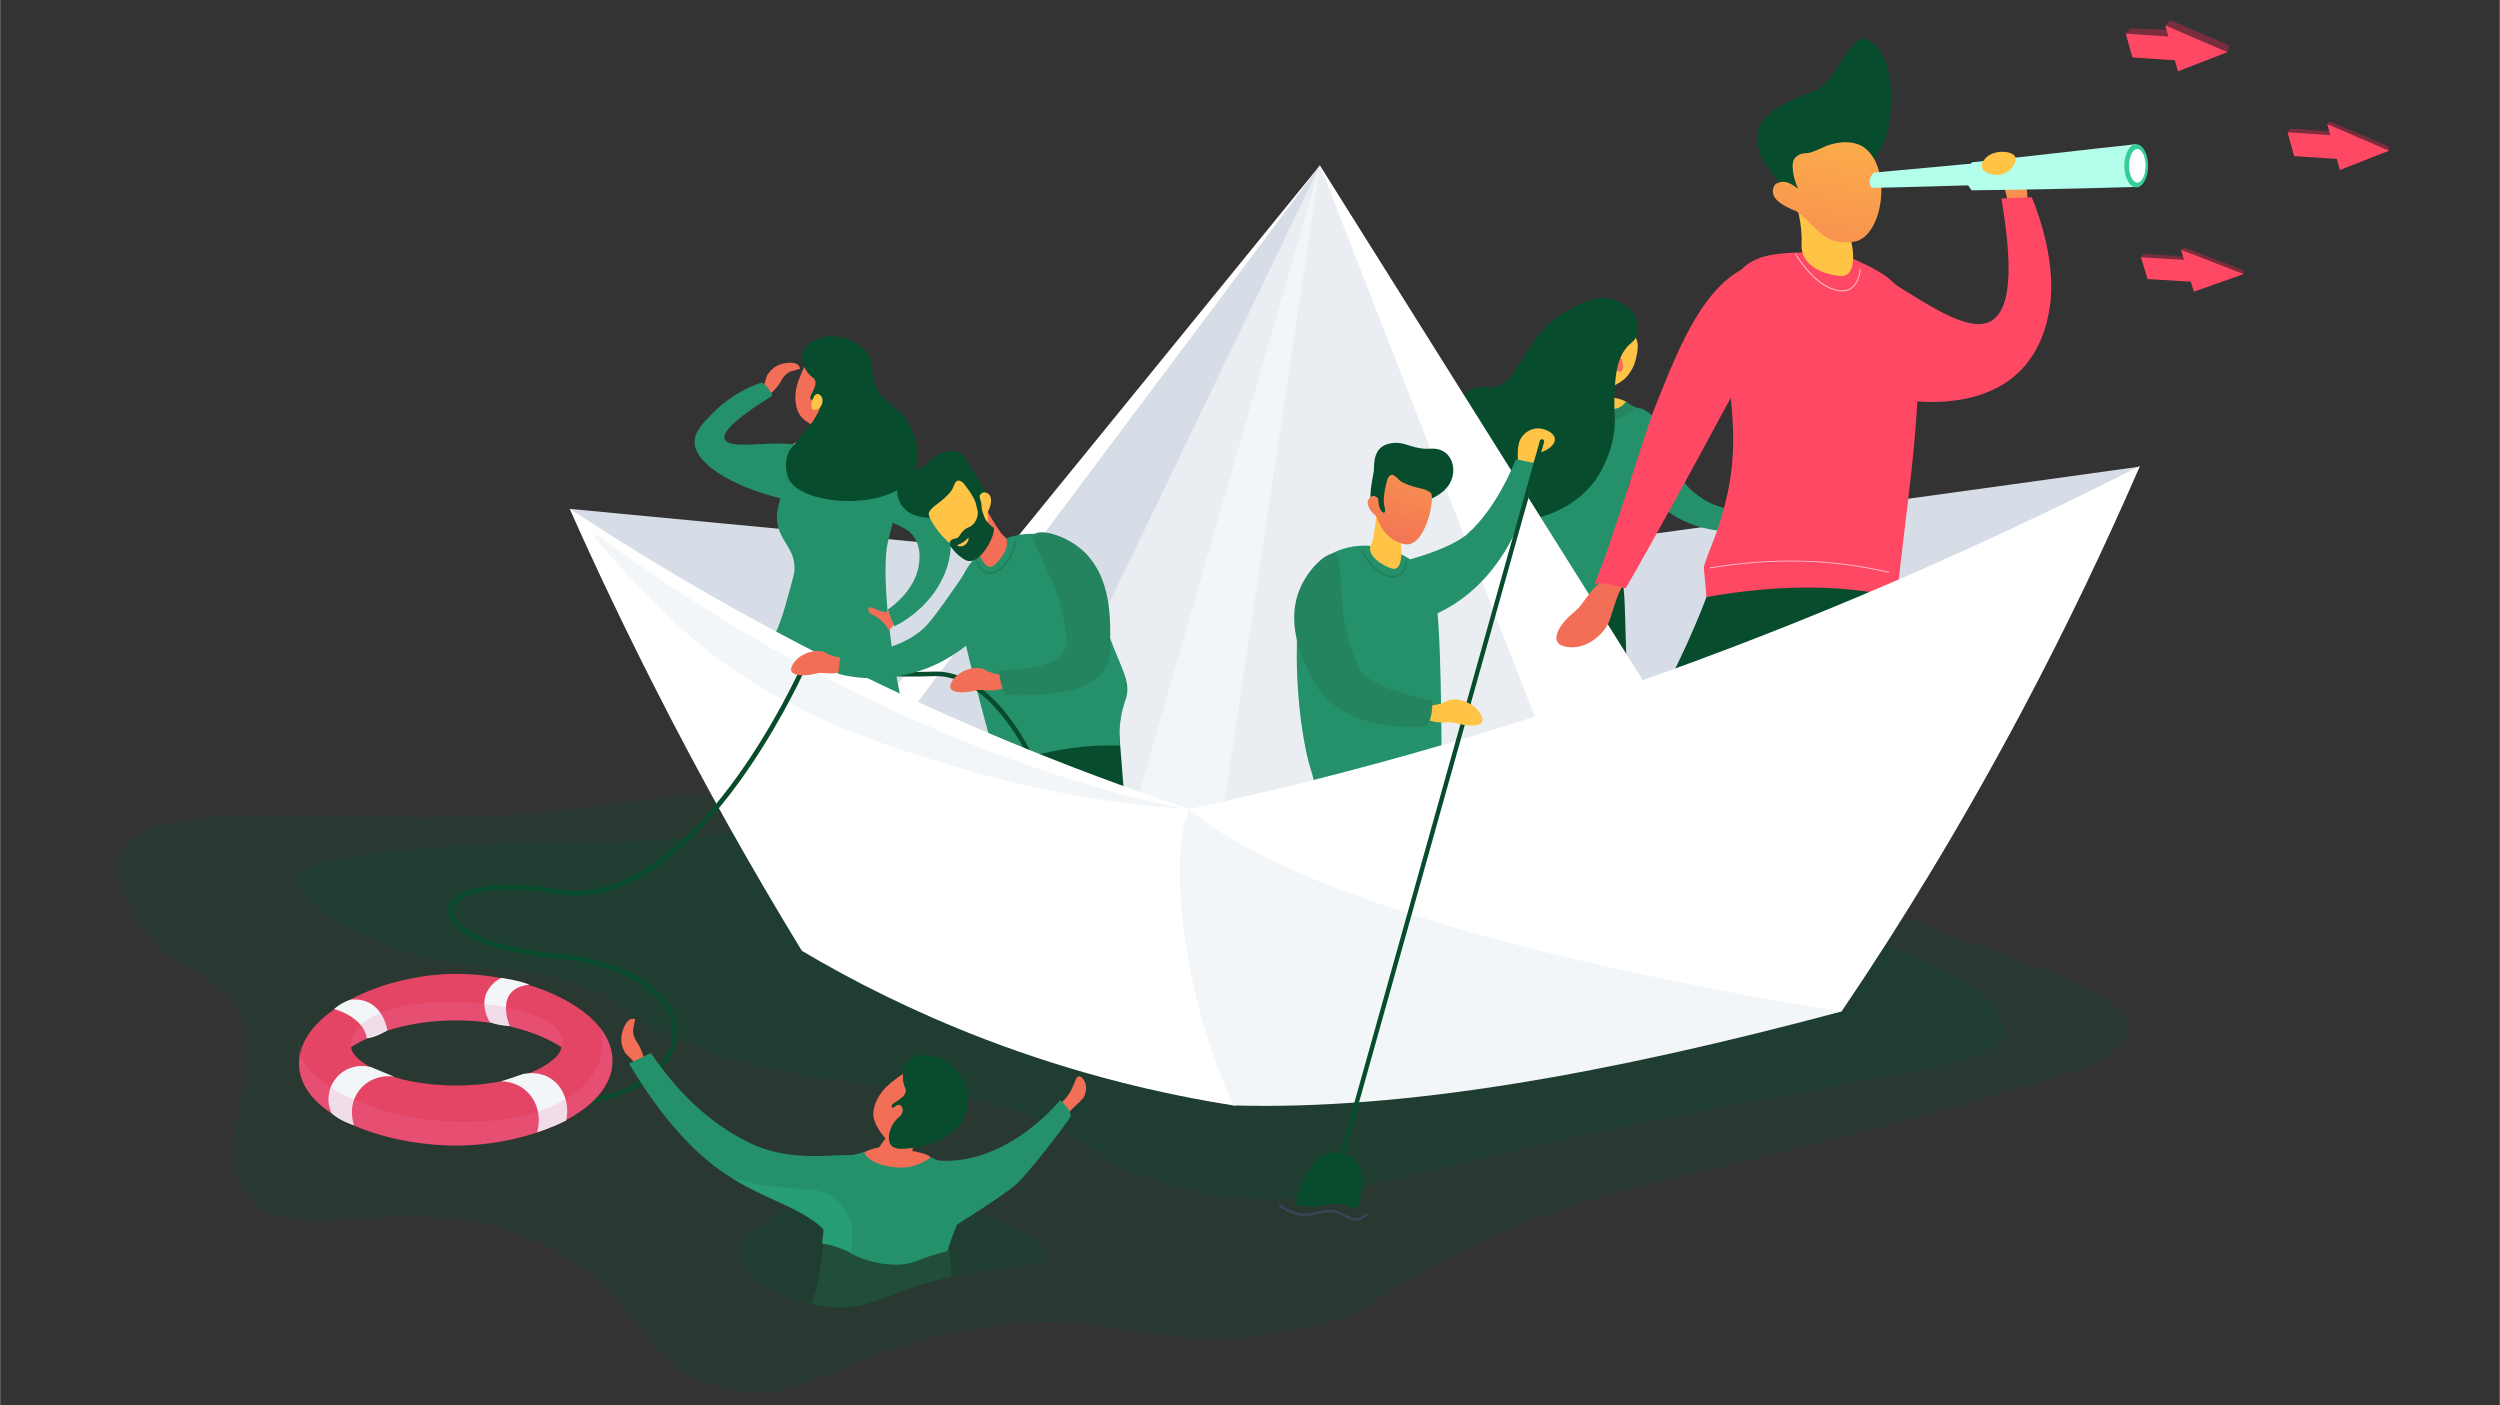 <svg width="1400" height="787" xmlns="http://www.w3.org/2000/svg" xmlns:xlink="http://www.w3.org/1999/xlink" viewBox="0 0 1366 768"><rect x="0" y="0" width="1366" height="768" fill="#333333" stroke="none"/><defs><linearGradient id="linear-gradient-19" x1="5681.5" y1="1844.8" x2="5679.4" y2="1677.4" gradientTransform="scale(.7 -.7) rotate(-14.6 -5045.867 17246.644)" xlink:href="#linear-gradient"/><linearGradient id="linear-gradient-37" x1="-6428.9" y1="1206.3" x2="-6343.4" y2="1199.2" xlink:href="#linear-gradient-32"/><linearGradient id="linear-gradient-2" x1="-7169.7" y1="-901.9" x2="-7169.7" y2="-863.1" gradientTransform="rotate(171.3 -1955.412 153.545) scale(.7)" xlink:href="#linear-gradient"/><linearGradient id="linear-gradient-3" x1="-3716.8" y1="6377.6" x2="-3734.6" y2="6358.4" gradientTransform="rotate(-117.1 -1933.887 1196.164) scale(.7)" xlink:href="#linear-gradient"/><linearGradient id="linear-gradient-4" x1="-7374.8" y1="2132.8" x2="-7406.5" y2="2081.6" gradientTransform="rotate(-169.3 -2046.78 530.673) scale(.7)" xlink:href="#linear-gradient"/><linearGradient id="linear-gradient-5" x1="-4687.7" y1="8011.4" x2="-4722" y2="7956" gradientTransform="rotate(-122.2 -2500.425 1634.21) scale(.7)" xlink:href="#linear-gradient"/><linearGradient id="linear-gradient-6" x1="-5301.7" y1="-1080.2" x2="-5279.1" y2="-1099.3" gradientTransform="rotate(163.9 -1593.034 21.23) scale(.7)" xlink:href="#linear-gradient"/><linearGradient id="linear-gradient-7" x1="5263.1" y1="445.7" x2="5225.3" y2="384.7" gradientTransform="matrix(.7 0 0 -.7 -3001.5 507.1)" xlink:href="#linear-gradient"/><linearGradient id="linear-gradient-8" x1="5229.7" y1="436.3" x2="5265.9" y2="378.8" gradientTransform="matrix(.7 0 0 -.7 -3001.5 507.1)" gradientUnits="userSpaceOnUse"><stop offset="0" stop-color="#d090bf"/><stop offset="1" stop-color="#8071b3"/></linearGradient><linearGradient id="linear-gradient-9" x1="-5600.8" y1="-75.7" x2="-5578.4" y2="-164.6" gradientTransform="rotate(176.5 -1605.816 197.168) scale(.7)" xlink:href="#linear-gradient"/><linearGradient id="linear-gradient-10" x1="3814.9" y1="-3359.2" x2="3774.6" y2="-3424.4" gradientTransform="scale(.7 -.7) rotate(44.3 -1408.76 -5353.008)" xlink:href="#linear-gradient"/><linearGradient id="linear-gradient-11" x1="-6459.8" y1="650.8" x2="-6463.2" y2="544.7" gradientTransform="matrix(-.7 0 0 -.7 -3150.6 507.1)" xlink:href="#linear-gradient"/><linearGradient id="linear-gradient-12" x1="-5939" y1="1524.7" x2="-5688.1" y2="1591.2" gradientTransform="scale(-.7 .7) rotate(41.4 -2119.463 6652.45)" xlink:href="#linear-gradient"/><linearGradient id="linear-gradient-13" x1="5607.8" y1="1224.8" x2="5612.4" y2="1348" gradientTransform="scale(.7 -.7) rotate(-9.3 -5184.985 24208.17)" xlink:href="#linear-gradient"/><linearGradient id="linear-gradient-14" x1="5612.3" y1="1347.8" x2="5609" y2="1085.5" gradientTransform="scale(.7 -.7) rotate(-9.3 -5184.985 24208.17)" xlink:href="#linear-gradient"/><linearGradient id="linear-gradient-15" x1="-6445" y1="628.2" x2="-6455.4" y2="664.9" gradientTransform="matrix(-.7 0 0 -.7 -3150.6 507.1)" xlink:href="#linear-gradient"/><linearGradient id="linear-gradient-16" x1="4790.7" y1="-5484.5" x2="4916.8" y2="-5451.1" gradientTransform="scale(.7 -.7) rotate(55.5 -1701.708 -5911.378)" xlink:href="#linear-gradient"/><linearGradient id="linear-gradient-17" x1="4969.7" y1="2214.2" x2="5287.4" y2="2273.3" gradientTransform="scale(.7 -.7) rotate(-22.5 -3920.43 10166.19)" gradientUnits="userSpaceOnUse"><stop offset="0" stop-color="#311844"/><stop offset="1" stop-color="#893a77"/></linearGradient><linearGradient id="linear-gradient-18" x1="5676.9" y1="1760.1" x2="5680.2" y2="1847.1" gradientTransform="scale(.7 -.7) rotate(-14.6 -5045.867 17246.644)" xlink:href="#linear-gradient"/><linearGradient id="linear-gradient" x1="-7274.8" y1="-57.3" x2="-7274.8" y2="-25.1" gradientTransform="rotate(177.2 -1984.986 266.176) scale(.7)" gradientUnits="userSpaceOnUse"><stop offset="0" stop-color="#ffc446"/><stop offset="1" stop-color="#f26e56"/></linearGradient><linearGradient id="linear-gradient-20" x1="-6009.8" y1="-1511.9" x2="-5847.2" y2="-1468.8" gradientTransform="rotate(164 -1797.02 5.901) scale(.7)" xlink:href="#linear-gradient"/><linearGradient id="linear-gradient-21" x1="-5503.2" y1="-3710.5" x2="-5500" y2="-3625.2" gradientTransform="rotate(142 -2007.474 -342.909) scale(.7)" xlink:href="#linear-gradient"/><linearGradient id="linear-gradient-22" x1="-5498.7" y1="-3627.3" x2="-5500.7" y2="-3791.6" gradientTransform="rotate(142 -2007.474 -342.909) scale(.7)" xlink:href="#linear-gradient"/><linearGradient id="linear-gradient-23" x1="4978.6" y1="-3995.5" x2="4980.7" y2="-4013.8" gradientTransform="scale(.7 -.7) rotate(42 -1627.529 -7212.072)" gradientUnits="userSpaceOnUse"><stop offset="0" stop-color="#ffc446"/><stop offset="1" stop-color="#f26e56"/></linearGradient><linearGradient id="linear-gradient-24" x1="-5886.8" y1="-1461.8" x2="-5724.2" y2="-1418.6" gradientTransform="rotate(164 -1797.02 5.901) scale(.7)" xlink:href="#linear-gradient"/><linearGradient id="linear-gradient-25" x1="5321.3" y1="2007.7" x2="5492" y2="2053" gradientTransform="scale(.7 -.7) rotate(-18.5 -4430.001 12632.526)" xlink:href="#linear-gradient"/><linearGradient id="linear-gradient-26" x1="-5295.9" y1="-80.2" x2="-5035.6" y2="-80.2" gradientTransform="matrix(-.7 0 0 -.7 -3150.6 507.1)" gradientUnits="userSpaceOnUse"><stop offset="0" stop-color="#f48e85"/><stop offset="1" stop-color="#ec72aa"/></linearGradient><linearGradient id="linear-gradient-27" x1="-5295.9" y1="-131.6" x2="-5035.7" y2="-131.6" xlink:href="#linear-gradient-26"/><linearGradient id="linear-gradient-28" x1="6557.1" y1="-95.7" x2="6533.9" y2="-120.8" gradientTransform="matrix(.7 0 0 -.7 -3968.8 507.1)" xlink:href="#linear-gradient"/><linearGradient id="linear-gradient-29" x1="6916.9" y1="-144.3" x2="6882.1" y2="-181.9" gradientTransform="matrix(.7 0 0 -.7 -3968.8 507.1)" xlink:href="#linear-gradient"/><linearGradient id="linear-gradient-30" x1="6796.4" y1="-142.7" x2="6752.8" y2="-213.3" gradientTransform="matrix(.7 0 0 -.7 -3968.8 507.1)" xlink:href="#linear-gradient"/><linearGradient id="linear-gradient-31" x1="5953.5" y1="-1172.3" x2="5911.3" y2="-1240.6" gradientTransform="scale(.7 -.7) rotate(13.7 2082.118 -21335.648)" xlink:href="#linear-gradient"/><linearGradient id="linear-gradient-32" x1="-6444.3" y1="1023" x2="-6356.9" y2="1015.8" gradientTransform="matrix(-.698 -.046 .001 -.701 -3140.7 526.8)" gradientUnits="userSpaceOnUse"><stop offset="0" stop-color="#aa306d"/><stop offset="1" stop-color="#792d3d"/></linearGradient><linearGradient id="linear-gradient-33" x1="-6440.5" y1="1021.1" x2="-6356.5" y2="1014.1" xlink:href="#linear-gradient-32"/><linearGradient id="linear-gradient-34" x1="-6561.1" y1="1134.2" x2="-6475.1" y2="1127.1" xlink:href="#linear-gradient-32"/><linearGradient id="linear-gradient-35" x1="-6557.5" y1="1132.2" x2="-6474.9" y2="1125.3" xlink:href="#linear-gradient-32"/><linearGradient id="linear-gradient-36" x1="-6430.9" y1="1207.8" x2="-6344.7" y2="1200.7" xlink:href="#linear-gradient-32"/><style>.cls-3{fill:#b3ffeb}.cls-8{isolation:isolate;opacity:.3}.cls-10{fill:#d7dde7}.cls-19{fill:#444b8c}.cls-21{fill:#ffbdca}.cls-22,.cls-8{fill:#084c2e}.cls-23{fill:#fff}.cls-24{fill:#227c59}.cls-25{fill:#24916b}.cls-52{fill:#24845f}.cls-53{fill:#f3f6f9}.cls-57{fill:#ff4863}.cls-58{fill:#25264f}</style></defs><g id="Layer_1"><path d="M1090 519.8c44.8 16.7 73.8 28.5 73.3 42.7-.5 14.8-32.8 24.5-68 34.6-148.5 42.7-182.5 43.5-245.3 65.4-97.6 34-88.2 57.5-156 66.7-72.3 9.8-87-16.4-164-2.7-74.8 13.3-90.4 43.3-134.7 32-47.6-12.1-41.6-49.9-96-77.3-74.8-37.7-140.7 6.4-165.3-29.3-21-30.4 18.5-74.1-9.3-106.7-14-16.5-32.7-15.4-48-40-4.3-7-15.7-25.3-10.7-38.7 10.4-27.8 85.9-20.2 166.7-20 94.2.2 73.5-10 209.4-16 72.3-3.2 287.5-11.7 478.7 30.7 29.4 6.5 76 23.9 169.2 58.7z" style="isolation:isolate" opacity=".2" fill="#084c2e"/><path class="cls-8" d="M947.4 512.6c11.5-2.4 27.4-4.6 46.1-2.9 48.4 4.3 103 33 101 53.8-2 20.7-58.9 20.5-212.5 53.2-145.3 30.8-167.2 46.4-225.1 34.9-70.2-13.9-61.6-41.4-138.4-53.2-42.4-6.5-102.9-8.3-158.1-35.1-16.8-8.2-11.9-10.2-26.5-18-42.3-22.6-67.1-9.8-113.8-26-26.5-9.1-60.4-27.7-58.1-39.7 1.5-8 22.7-10.5 65.2-15.4 65.2-7.4 133.1 2.6 196.2-15.4 5.7-1.7 22-6.6 33.6 1.4 8.9 6.1 6.7 14 13.5 23.3 9.9 13.5 27.6 9.7 74.7 19.5 13.8 2.9 29.9 5.2 50.8 6.6 91.5 5.9 112-20.1 206.7-14.2 62.3 3.8 112.5 16.9 144.7 27.2z"/><path class="cls-10" d="M1169.2 255s-449 62.7-456.4 61.6-401.5-38.5-401.5-38.5l182.3 152.3 316.6 56.3 359-231.8z"/><path d="M833.9 414.6s-4 11.8-2.6 17c-4.9.1-8.2-.4-8.2-.4s1.7-5.4 2-8c.4-3.6 0-9.3 0-9.3l8.8.7z" fill="url(#linear-gradient)"/><path class="cls-58" d="M881.2 474.3c-.2.4-.7 1.3-.5 2.3 0 .5.2 1 .5 1.4 1.1 1.9 2.4 2 4 4 1 1.2.9 1.6 1.7 2.1 1.1.7 2.3.5 3.3.4 1.7-.2 4.2-.7 7.3-1.5-2-1.8-4-3.8-6.3-5.7-1-.8-1.9-1.6-2.9-2.4l-5.1-.9c-.7.1-1.4.3-2.1.4z"/><path d="M881.6 450.3s4.9 14 2.1 18.5c-2.4 4.5 1.6 1 1.6 1l6 3.8 4 5s-5.1-13.6-5.2-19.3c0-5.7-.2-9.5-.2-9.5l-8.3.6z" fill="url(#linear-gradient-2)"/><path class="cls-22" d="M879.2 296.9s7.7 6.5 8.6 34.1c.9 27.6 2.4 80.1 2.4 80.1l.9 43.3s-5.8 1.1-9.9.5c-6-15.5-15.8-41.6-16.6-64.6-2.6-24.8-12.1-51-12.1-51s1 20.8-3.2 37.4c-4.2 16.6-13.8 35.2-14.2 38.9-7.4 2.5-11.2 1.3-11.2 1.3s.7-23.3 4.8-43.6c-1.8-19.2-11.8-41.6.2-73.3 6.8-18 50.4-3.1 50.4-3.1z"/><path class="cls-19" d="M884.8 466.5c-1.3.2-2.1 1.4-2.4 4-.4 2.6-3.5 5.4.5 4.2s7.8 4.1 9.5 6c1.8 1.9 6 3.2 5.5 1.1s-2.3-2.7-3.1-4.8c-.8-2-7-11.1-10-10.6z"/><path d="M963.4 284.9c1.5.2 4 .3 7-.2 3.5-.5 10.4-2.3 10.5-4.9 0-1.7-3-3.2-9.3-6.2-.8-.4-1.2-.5-1.7-.6-4-.4-7.3 6.1-8.2 7.9.5 1.4 1.3 2.6 1.7 3.9z" fill="url(#linear-gradient-3)"/><path class="cls-25" d="M897.5 223.5c15.4 7 14.5 32.9 25.9 43.6 11.4 10.7 22.8 12.3 36.4 12.1 1 3.5 2.1 7.1 2.9 10.8-14.3 1.1-28.8 1.2-42.6-5.3-17.4-8.1-27.8-25.5-45.6-33.6 1.8-6.5 15.5-31.1 23-27.7z"/><path class="cls-25" d="M875.5 217.7c16.6 3.1 27 7 29.1 14.8 3.1 11.3-8.5 17.5-13 28.3-3 7.3-4.6 16.2-6.3 25.8-.8 4.3-2 15.4 2 25.2-1 4.8-3.2 11.4-8.3 17.2-10.2 11.5-24.5 11.8-41.3 14.6-41.3 6.7-65 22.6-67.4 18.1-1.5-2.8 8.6-7 17.8-22.6 8.5-14.3 5-19.4 13-28.6 9.7-11.1 16.7-6 23.6-16.2 7-10.3 4.4-22.4 8.6-35 .4-1.2 1.9-5.7 3.1-11.9.2-1.2.4-2.1.6-3.3.9-5.4 3.8-14.1 5-17 1.8-4.2 5.3-6.5 6.6-7.3 2.7-1.9 9.7-5.2 26.9-2z"/><path d="M889.6 204.9c3.4-4 4.2-8.1 5-12.2 0-.4.7-3.8 0-6.2-.2-.8-.9-2.2-1.3-3-.5-1.1-1.1-1.4-1.4-1.8-.4-.5 0-.2-.2-.3-2.1-.7-3.6-3.1-6.1-2.6-8.2 1.7-12.9 18.2-15.1 24.9-3.8 12.3-12.6 11.7-12.4 13.8.1 4.3 10.1 5.4 13.5 6 4.2.8 15.5 2.4 17.7-2.7.9-2.1-9.9-4-11.3-4.5-.8-1.5 2.5-3.4 2.7-5.1 2.1-.8 5.8-2.5 9-6.2z" fill="url(#linear-gradient-4)"/><path d="M886.3 196.6c-.7-1.7-3.5-1.1-4.1 1s0 5.4 2.7 5.5c2.6.1 2.3-4.3 1.4-6.5z" fill="url(#linear-gradient-5)"/><path class="cls-52" d="M893.4 222.5c-1.5-.8-3.7-2.1-5.1-2.9-3.6 5.4-10.8 4.4-17 3.5-3.4-.5-9.9-3.6-12.4-7.1-1.4.3-2.6.6-3.9 1 3.6 6.1 9.8 11.3 16.7 12.4 8.9 1.4 16.1-.4 21.8-7z"/><path class="cls-58" d="M821.3 433.2c-.3.4-.8 1.1-.8 2.2s.2 1 .4 1.4c.9 2 2.1 2.3 3.6 4.4.9 1.3.8 1.7 1.5 2.3 1 .8 2.2.7 3.3.7 1.7 0 4.3-.2 7.4-.8-1.8-2.1-3.6-4.2-5.6-6.3-.9-.9-1.7-1.8-2.6-2.7l-4.9-1.4c-.8 0-1.5 0-2.2.1z"/><path class="cls-19" d="M825.7 425.9c-1.3 0-2.3 1.2-2.9 3.8-.6 2.6-4 5 0 4.2 4-.7 7.3 4.9 8.9 7 1.5 2.1 5.6 3.8 5.4 1.7-.2-2.1-2-3-2.6-5.1-.5-2-5.8-11.7-8.9-11.5z"/><path class="cls-22" d="M884.9 196.9c.8-2.4 2.1-4.5 2.1-4.5.7-1.1 1.1-1.6 1.1-1.6 2.6-3.5 4.2-3.5 5.6-6.1 2.3-4.1 1-8.9.7-9.8-1.7-5.4-6.2-7.9-8.7-9.3-1.2-.7-4-2.2-7.9-2.7-3.5-.4-7.9 0-16.3 4.2-5.7 2.9-11.6 5.9-17.5 12.1-10.9 11.4-16 27.7-23.6 31-2.4 1.1-4.2 1.4-4.2 1.4-4.6.7-7.4-1.4-13.2 1.8-4.5 2.5-20.1 14.5-19.2 32.9.4 8.4 4.1 14.3 6.1 17.4 8 12.6 20.5 17.3 24.2 18.5 21.4 7 46.6-3.6 58.1-20.5 4.6-6.7 11.1-20.4 10.1-35.2 0 0-1.2-19.2 2.6-29.7z"/><path class="cls-23" d="M909.7 390.9L721.2 90.4 465.1 405l266.7 73.4 177.9-87.5z"/><path d="M720.2 442.9l128-26.7-127-325.8L503.3 418l76.5 40.9 140.4-16z" fill="#eaedf1"/><path class="cls-53" d="M721.2 90.4l-57.9 386.3H610L721.2 90.4z"/><path class="cls-10" d="M556.7 432.2L721.2 90.4l-242.8 324 78.2 17.8z"/><path d="M416.7 212.6l2.3-7.2s2.7-6 10.4-7c7.7-1.1 7.7 3.1 7.7 3.1L432 203s-3.3 1-5.5 5.7c-3.1 4.8-6.3 7-6.3 7l-3.6-3.2z" fill="url(#linear-gradient-6)"/><path class="cls-25" d="M454.7 241.9c-2.9-.3-4.9-.3-7.1-.3-10.1 0-18.4 1.5-23.9 2.9-2.6 2.5.7 5.2-1.8 7.7 1.7 2.9 3.9 7.6 4.5 13.4 1.1 9-2.4 10.4-1.9 18.2.8 12.1 9.8 15 9.6 27.3 0 1.8-.8 4.8-2.4 10.5-3.7 13.6-6.2 22.7-12.4 32.6-2 3.2-5.2 7.7-10.1 12.7 15.6 1.4 26.9 3.5 45.2 7.2 13.7 2.8 26.4 6.1 38.1 9.5-6.6-32.1-8.2-54.2-8.6-66.6-.2-7.5 0-12.1.5-16.8 0 0 1.2-10.2 11-38.8 3.5-7.1-4.8-3.2-10.1-9.4-11-12.9-17.3-8.9-30.4-10.2z"/><path d="M436.1 225.2c-3.3-7.8-.4-15.8.3-17.6 2.8-7.3 3.6-8.3 5.2-9.7l2.3-1.8s.1 0 .3-.1c1.5-.8 6.8-1.6 7.9-1.5 3.6.3 9.1 13.8 10.7 33.8.5 1.5 1.7 10.5 1.4 12 7.7 1.4 9.6 2.7 9.6 3.9.1 2.4-8.3 5.5-16.1 5.7-9.8.2-20.2-4-19.9-7.1 0-1.3 5.2 2.1 10.5-2.8.2-1.9.3-3.8.5-5.7-1.5-.6-10.1-3.2-12.6-9z" fill="url(#linear-gradient-7)"/><path class="cls-25" d="M441.6 247.4c-5.3-10.8-42.9.4-45.7-7.4-1.2-3.2 3.4-9.7 26.1-23.8-1.7-2.9-2.1-5-5.8-7.2-6 2-16.3 6.4-25.9 15.9-5.5 5.4-10.5 10.4-10.8 16.1-.6 11.5 18.9 24.5 47.9 31.6 8.7-8.7 17.1-19 14.1-25.1z"/><path d="M433.5 242.3l5.4-1.7s1.4 7.3 18.8 8.2c9.6 0 15.9-5.4 15.9-5.4l3.7 2.7s-8.1 10.1-21 9.9c-16.7-.3-22.8-13.7-22.8-13.7z" fill="url(#linear-gradient-8)"/><path d="M486.2 333.7s-1.3 1-3.3.7-4.6-1.8-6.9-2.4-2.3 2.7 1.1 4.2 6.4 4.6 7.8 7.1 4.2-3.3 4.2-3.3l-2.9-6.2z" fill="url(#linear-gradient-9)"/><path class="cls-25" d="M482 250.6c4.5.8 15.2 4.5 23.6 12.4 14.3 13.5 14 31.7 13.9 35.1-.8 22.3-18 38-30.9 44.2l-3.5-9.2c3.3-2.3 16-11.7 17.2-26.4.2-2.7.4-7.3-2.1-12-4.6-8.3-13.5-7.3-18.6-13.2-3.7-4.2-6-12.6.5-30.8z"/><path class="cls-22" d="M438.6 192.9c-1.1 4.2.9 9 3.6 11.8 1.6 1.7 2.3 1.5 3 2.8 1.8 3.7-3.7 9.1-2.3 10.7 1 1.1 4.7-1.3 5.7 0 1.5 2-2.7 9.2-3.5 10.5-1.3 2.1-2.4 3.6-5.2 7-7.6 9.4-8.2 9.5-9.1 11.5-2.3 5.2-1.3 11.5.1 14.5 7.4 15.5 58.6 17.8 68.5-3.1 3.9-8.3 1.5-20.4-3.5-28.3-6-9.3-13.6-9.6-17.8-20.2-3.1-7.9.3-10.3-3.4-15.9-6.1-9.2-18.8-12.6-27.7-9.1-1.5.6-7 2.8-8.4 7.9z"/><path d="M444.9 216.4c1.3-2.3 4.2-.7 4.5 2s-1.8 5.8-4.5 5.6c-2.6-.2-1.7-4.6 0-7.6z" fill="url(#linear-gradient-10)"/><path d="M1107.9 109.8c0-2.5-.1-5.4-.8-8.6-.2-.9-.4-1.7-.7-2.6l-11.7 1.8c1 3.8 1.9 7.6 2.9 11.3 3.4-.6 6.8-1.3 10.2-1.9z" fill="url(#linear-gradient-11)"/><path class="cls-57" d="M1093.6 108.4c8.2 47.9 2.4 63-6.3 67.4-18.8 9.5-64.6-35.7-72.5-27.4-1.6 1.7-.3 4.2-2.9 11.5-2.1 6-5.2 10.5-7.5 13.3l25.2 43.5s80 21.1 90.5-49.1c4.2-28-9.9-59.8-9.9-59.8l-16.7.7z"/><path class="cls-22" d="M937.4 400.4c-20.1 9.9-39.9 20-60.3 29.5 24.3-33.8 46.3-76.9 59.1-113.9 4.2-12.3 67.1 0 87.5-2 21.4-2.1 12.3 72.2 5.2 88.2-30.2-2-60.8-3.6-91.4-1.9z"/><path class="cls-57" d="M1004 137.4c-35.1 1.7-62.3-5-60.9 43.9 1.2 42.6 10.9 63.1-5.3 110.1-1.3 3.6-7 17.4-6.8 18.9.7 7.8 1 9.8 1.4 16 34.8-6.2 69.5-7.6 104.2-.2 3.8-40.7 13.5-97.8 11.1-134.8-2.4-38.2-16.8-41.3-43.7-53.8z"/><path d="M881.8 312.8c-4.8 3-9.3 6.6-12.8 11-3.6 4.4-4.9 7.6-9.7 11.4-4.8 3.8-14.6 15.4-4.5 18 11.3 3 22.3-6.8 24.9-14.7 2.6-7.9 3.9-13.7 7.7-19.6-1.5-3.3-4.2-2.6-5.5-6.1z" fill="url(#linear-gradient-12)"/><path class="cls-57" d="M965.9 143c-32.3 2.9-48.7 47.4-61.4 79.1-6.6 16.4-23.2 73.6-33.2 97 5.5-1.2 10.5 1 17 2.4 15.3-26.4 40.5-72.6 52.4-94.9 13.5-25.1 38.8-63.2 25.2-83.6z"/><path class="cls-21" d="M1006.5 159.3c2 0 3.7-.5 5.1-1.5 2.7-1.8 4.5-5.4 5.2-10.5 0-.2 0-.3-.2-.3s-.3 0-.3.2c-.7 4.9-2.3 8.3-4.9 10.1-2.2 1.5-5.1 1.8-8.5.8-9.8-2.6-17.7-13.3-21.5-19.4 0-.1-.2-.2-.4 0-.1 0-.2.2 0 .4 3.9 6.2 11.8 17 21.8 19.6 1.3.4 2.6.5 3.8.5zM1032.1 313.1c.1 0 .2 0 .2-.2 0-.1 0-.3-.2-.4-30.8-7.3-62.9-8.1-98-2.4-.2 0-.2.2-.2.3s.2.2.3.2c35.1-5.7 67-4.9 97.7 2.4 0 .1.1.1.1.1z"/><path d="M977.4 99.5c4.3 10.1 7.6 23.3 7 33.9s10 16.5 21.3 17.4c11.3 1 6.8-24.1.4-31.4-8.9-7.3-18.8-13.7-28.6-19.9z" fill="url(#linear-gradient-13)"/><path class="cls-22" d="M1023.6 87.2c14-15.1 13.2-57.3-2.8-65.6-9.2-4.7-18 23.3-28.3 27.6-8 3.3-26.2 9.3-30.9 19.4-2.2 4.8-1.6 11.1.7 16.9 1.2 3 5.7 9 8.1 12 2.2 2.6 3.2 4.5 5.5 7.3 5.5 6.7 12.7 13.1 19 19.4 1.4-4.2 1.7-5.4 3.8-10.5.8-2 4.4-8.6 6.6-11.7 4-5.7 14.2-10.5 18.3-14.8z"/><path d="M981.5 115.4c10.7 7.3 14 19.2 31.5 16.7 15.7-2.3 21.3-39.3 6-51.2-5.1-3.9-12-3.7-18.2-2.1-3.6 1-7.2 3.1-10.7 4.3s-5.7-.2-9 2.9-.7 13.1 1.5 17.1c-3.5-2.3-6.7-5-11.2-3.1-.7.3-1.6.5-2.3 2.4-2.4 6.8 7 10.8 12.3 13z" fill="url(#linear-gradient-14)"/><path class="cls-3" d="M1086.1 88.7s2.4 7.9 2.2 12.1c-7.2.5-65.5 1.9-65.5 1.9-.2-.3-1.5-2.1-1.1-4.5s2.2-3.7 2.5-3.9c20.6-1.9 41.3-3.8 61.9-5.7z"/><path class="cls-3" d="M1167.3 78.8s2.3 15.5 1.6 23.3c-17.2.5-34.5 1-52 1.3-13.2.2-26.3.5-39.4.6-.5-.5-3.1-3.2-3.2-7.4 0-4.6 2.9-7.4 3.3-7.9 29.3-3 60.4-6.8 89.7-9.9z"/><ellipse cx="1167.3" cy="90.6" rx="6.5" ry="11.8" fill="#36ce97"/><ellipse class="cls-23" cx="1167.9" cy="90.6" rx="4.5" ry="9.2"/><path d="M1101.2 85.7c1.1 2.4-1.5 6.6-4.8 8.5-5 2.9-12.4.8-13.4-2.6-.7-2.3 1.5-4.7 1.9-5.1 4.4-4.9 14.6-4.3 16.3-.8z" fill="url(#linear-gradient-15)"/><g><path d="M834.6 257.6s4-4.9 5.4-9.6c.2-.8-1.9.5 3-1.2 4.8-1.7 10.1-7 3.6-10.9-7.3-4.3-13.7-.1-15.9 4.3-2.1 4.2-1.2 11.7-1.2 11.7l5.1 5.7z" fill="url(#linear-gradient-16)"/><path class="cls-25" d="M761.5 308.2c2.9-.8 7-1.9 12-3.4 16-4.8 24.6-9.7 28.3-13 17.1-15.2 26.5-40.9 26.5-40.9s3.8.8 10.8 2.4c0 0-6.1 62.9-58.2 83.9-12.6 5.1-6.9-23.8-19.4-29z"/><path d="M732.1 454.3l-8.2 2.3s-5.8-30.1-6.6-34.6c-1-5.6 37.4.6 54.8-7.6 18.3-8.6-5.7 18.1-5.7 18.1l-34.2 21.8z" fill="url(#linear-gradient-17)"/><path class="cls-25" d="M754.4 299.1c-3.3-.7-17.5-3.3-30.3 5.6-1.5 1.1-7.6 5.4-12 13.9-5.1 9.8-3.2 16.2-3.5 34.3-.6 32 4.7 58.9 7.5 67.3 1.3 3.8 2 7.1 2.4 9.3 36.9-12 69.2-6.3 69.2-6.3s.2-68-2.6-91.9c-2.7-24.6-22.2-30.2-30.7-32.2z"/><path class="cls-24" d="M761.2 315.6c1.6 0 3-.5 4.2-1.4 3.1-2.4 3.3-7.1 3.3-7.4s-.2-.4-.3-.4-.4.2-.4.4-.2 4.5-3 6.8c-1.5 1.2-3.4 1.5-5.8 1-8.6-1.8-14.7-13.5-14.7-13.6-.1-.2-.3-.3-.5-.2s-.3.4-.2.5c.2.5 6.3 12.1 15.2 14.1.8.1 1.5.2 2.2.2z"/><path d="M752.6 275.2s-1.4 19.4-3.5 22.8c-2 3.4 1.9 9.1 10.8 12.5 9 3.4 4.9-18.8 4.9-18.8l-12.2-16.5z" fill="url(#linear-gradient-18)"/><path class="cls-22" d="M789.1 268c8.7-7.6 5.9-23.6-7.3-22.8-9.1.6-13.4-3.4-19.3-3.2-10.6.4-11.8 7.6-11.8 15.2-2.5 14.3-4.4 19.8 7.6 32.6 11.8-17.6 20.3-12.6 30.9-21.8z"/><path d="M752.3 282.4s2.7 11.8 14.6 14.9c11.9 3.1 17.3-25.2 15-27.8-2.9-3-8.3-2.2-15.7-6-3.1-1.6-4.9-6.5-7.7-2.5-3.2 4.5-4.5 12.6-4.5 12.6s-2.6-4.4-5.5-1.6c-2.4 2.2-1.2 6.5 3.8 10.4z" fill="url(#linear-gradient-19)"/><path class="cls-22" d="M760.1 255.2s-5.8 16.1-3.4 22.4c.8 3.8-1.6 3.1-2.8 0-1.2-3-.9-11.2-.9-11.2l7.2-11.3z"/></g><g><path class="cls-22" d="M605.9 434h8.3s-2.3-29.3-2.7-33.7c-.5-5.4-34.9 10.4-53.3 7.3-19.3-3.2 10.1 15.2 10.1 15.2l37.6 11.1z"/><path class="cls-25" d="M544.9 296.3c3-1.5 15.6-7.6 29.8-2.8 1.7.6 8.5 3 14.8 9.8 7.3 7.7 7.1 14.1 12.1 30.8 8.8 29.5 17.1 36.6 13.6 47.7-.7 2-2.9 8-3.4 16.5-.2 3.9 0 7.1.1 9.2-37.7-1.5-66.6 12.3-66.6 12.3s-17.7-62.7-21.3-85.6c-3.6-23.5 13.2-33.8 20.7-37.9z"/><path class="cls-22" d="M562 412.6c.2 0 .4 0 .5-.1.6-.3.9-1 .6-1.7-.9-1.8-21.6-45.1-53.2-43.8-9.5.4-20.8.2-33.5-.4-.7 0-1.3.5-1.3 1.2s.5 1.3 1.2 1.3c12.9.7 24.2.8 33.8.4 29.9-1.3 50.6 42 50.8 42.4.2.5.6.7 1.1.7z"/><path d="M551.1 375.2s-5.7 2.3-10.4 2.1c-4.7-.2-4.5-.7-9.4.4-4.8 1.1-14.8 1.5-11.4-4.9 3.9-7.2 14.2-9.2 18.2-6.8 3.9 2.4 9.3 2.8 9.3 2.8l3.6 6.4z" fill="url(#linear-gradient-20)"/><path d="M564.7 292.4c3-3.8 16.9-.2 26.4 8 15.1 13.1 15.5 35 15.5 45.2s.3 14.9-2.9 19.9c-7.9 12.6-28.8 15-53.7 14.4-3.6-3.6-4.2-13.8-4.2-13.8s31.3 1.5 36.5-12.1c.8-2.1.5-4.4 0-9-2-17.1-8.3-29.1-8.3-29.1-7.6-17.9-11-21.3-9.2-23.6z" fill="#23845f"/><path class="cls-24" d="M540.8 313.7c1.3 0 2.6-.4 4-1.1 7.9-4.1 10.6-16.4 10.7-17 0-.2-.1-.4-.3-.5-.2 0-.4.1-.5.3 0 .1-2.7 12.5-10.3 16.4-2.1 1.1-4 1.3-5.7.6-3.2-1.3-4.5-5.4-4.5-5.5 0-.2-.3-.3-.5-.2-.2 0-.3.3-.2.5s1.5 4.5 5 6c.7.3 1.4.5 2.3.5z"/><path d="M536.5 273.8s8.9 16.9 12.1 19.2c3.2 2.2 1.9 8.9-4.9 15.5-6.8 6.6-11.9-14.9-11.9-14.9l4.8-19.8z" fill="url(#linear-gradient-21)"/><path class="cls-22" d="M500.2 281.7c-11-3.4-14.6-18.9-2.2-23.5 8.5-3.1 10.9-8.4 16.4-10.5 9.8-3.8 13.7 2.1 16.7 9 7.9 12 11.7 16.1 5.8 32.4-17.6-11.2-23.4-3.3-36.8-7.4z"/><path d="M539.6 280.1s2.1 11.6-7.6 19.2c-9.6 7.6-25.7-15.8-24.5-19 1.4-3.8 6.8-5.3 12-11.7 2.2-2.7 1.9-7.8 6.1-5.3 4.7 2.8 9 9.6 9 9.6s.7-4.9 4.4-3.6c3 1.1 3.5 5.4.5 10.9z" fill="url(#linear-gradient-22)"/><path class="cls-22" d="M521.8 258.6s11.5 12.2 11.9 18.8c.8 3.7 2.6 2.1 2.6-1.1s-3.5-10.4-3.5-10.4l-11-7.3z"/><path class="cls-22" d="M534.9 270.6s1.6 11.1 4.2 14.2c1.6 1.9 2.2 2.5 2.6 2.8.5.4.8.4 1 .5 2.2 2-5.7 19.2-13.3 18.5-2.1-.2-4-1.8-5.7-3.2-2.3-1.9-3.8-4-4.6-5.4 0-.2-.2-.6-.2-1 0 0 0-.8.5-1.5.8-1.1 2-.9 3.3-1.4 1.6-.7 1.6-1.8 3.2-3.6 2.4-2.7 3.7-1.8 5.8-4 1.8-1.8 2.9-4.9 2.5-7.6-.2-1.3-.8-4.3-1.9-7.1-1.4-3.8 2.6-1.1 2.6-1.1z"/><path d="M523.7 297.6s2.4-.7 5.1-3.4c.1-.1.3-.2.4-.2.3.2-.4 3.1-2.5 4.1-1.5.8-3.5.5-3.6 0 0-.1.2-.3.5-.5z" fill="url(#linear-gradient-23)"/></g><path class="cls-23" d="M1169.2 255c-18.6 42.7-39.7 87.2-63.8 132.6-32.9 62-66.5 117-99.1 165.1-52 10.6-105.2 20.3-159.5 28.8-61.2 9.6-118.9 17-172.9 22.6-38.5-6.1-85.2-16.8-136.1-36.3-39.3-15.1-72.6-32.1-99.7-48.2-27-44.2-54.2-92.3-80.6-144.4-17-33.5-32.4-65.9-46.3-97.2 36.8 24.3 78.5 49.4 125.4 73.8 74.9 39.1 147.3 68.2 213.1 90.3 85.2-18.2 185.1-45.7 296.6-88.3 80-30.5 154.5-64.4 222.8-99z"/><path class="cls-53" d="M1006.4 552.7s-274.1-40.2-356.6-110.5c-11.1 23.3-4.9 99 24.2 161.9 93.3 2.7 205.1-17.3 332.4-51.4zM649.8 442.2s-151.4-22.8-323-149.5c-.8-.5-1.4-.6-1.8-.4-2.5 1.5 31.6 36.3 42.8 47 52.5 50.2 118.8 69.5 162.2 82 29.1 8.4 69.8 17.6 119.7 20.9z"/><path class="cls-22" d="M323.4 602.8h.2c29.1-5.9 47.2-21.5 46.3-39.9-.9-16.4-18.6-37.2-66-41.7-36.3-3.5-52.9-13.3-56.1-20.7-1-2.4-.7-4.6.9-6.6 4.8-6 22.1-11.1 55.4-5.3 31 5.4 64.4-14.3 96.6-57 22-29.2 36.6-60.2 39.1-65.7 3.8.5 19 2.2 36.6 3.2.7 0 1.3-.5 1.3-1.2s-.5-1.3-1.2-1.3c-20.2-1.1-37.2-3.2-37.4-3.3h-.9c0-.1-.4.7-.4.7-.1.4-15.2 34.2-39.2 66-22 29.2-56.2 62.6-94.1 56.1-34.2-5.9-52.3-.7-57.7 6.3-2.1 2.7-2.6 5.9-1.2 9.1 3.6 8.5 20.8 18.7 58.2 22.2 42.8 4 62.8 22.7 63.7 39.3.9 17-16.5 31.7-44.3 37.3-.7.1-1.1.8-1 1.5 0 .5.5 1 1.1 1z"/><path d="M464.1 365.9s-5.7 2.3-10.4 2.1c-4.7-.2-4.5-.7-9.4.4-4.8 1.1-14.8 1.5-11.4-4.9 3.9-7.2 14.2-9.2 18.2-6.8 3.9 2.4 9.3 2.8 9.3 2.8l3.6 6.4z" fill="url(#linear-gradient-24)"/><path class="cls-25" d="M528.9 310.4c-1.5 2.4-3.9 5.9-6.8 10.1-9.3 13.3-14 19.9-18.4 23.7-16.7 14.5-44.5 13.3-44.5 13.3s-.4 3.8-1.2 10.7c0 0 38.5 12.4 73.5-18.4-.8-13-1.7-26.2-2.6-39.3z"/><g><path class="cls-22" d="M729.5 645.7c.5 0 1-.4 1.2-.9l113-403.2c.2-.7-.2-1.4-.8-1.5-.7-.2-1.4.2-1.5.8l-113 403.2c-.2.7.2 1.4.8 1.5h.4z"/><path d="M776.6 392.1s5.8 2.7 10.8 2.7 4.8-.5 9.9.8c5 1.3 15.5 2.3 12.1-4.6-3.7-7.7-14.4-10.3-18.8-7.9-4.2 2.3-9.9 2.5-9.9 2.5l-4.2 6.5z" fill="url(#linear-gradient-25)"/><path class="cls-52" d="M729.8 302.8c-4.6-1.9-15.7 8.4-20.2 20.7-7.3 19.7 3.5 40.1 8.6 49.5 4.9 9 19.2 25.8 59.4 24.1 5.4-.2 5.1-14.2 5.1-14.2s-26-4.4-37.7-14.3c-1.8-1.5-2.7-3.8-4.5-8.3-6.8-16.7-7-31-7-31-2.1-20.4-.7-25.2-3.6-26.4z"/><path class="cls-22" d="M728.7 658c-4 .2-6.2 1.3-11.2 1.4-4.1 0-7.4-.6-9.7-1.2 1.5-7.1 8.8-33.8 26.8-27.4 14 4.9 10.6 20.5 6.8 30.1-5.4-2.6-9.7-3-12.7-2.9z"/><path d="M740.8 667.1c.6 0 1.2 0 1.8-.2 1.5-.4 3-1.3 4.3-2.6s.2-.7 0-.9-.7-.2-.9 0c-1.1 1.1-2.4 1.9-3.8 2.2-2.6.7-4.6-.4-6.9-1.7-1.1-.6-2.2-1.2-3.5-1.7-4.6-1.8-8.1-1-11.7-.1-3.5.8-7 1.7-11.9.4-3-.8-5.8-2.2-8.5-4.2-.3-.2-.7-.2-.9.1-.2.3-.2.7.1.9 2.7 2.1 5.8 3.6 8.9 4.5 5.2 1.4 9.1.5 12.5-.4 3.5-.8 6.8-1.6 11 0 1.2.5 2.3 1 3.3 1.6 2 1 3.8 2 6 2z" style="isolation:isolate" opacity=".3" fill="#6065ad"/></g><g><path d="M163.3 581.2c0-27.9 46-49 85.9-49s85.4 19.6 85.4 47.5-45.5 46.3-85.4 46.3-85.9-16.8-85.9-44.8zm28.5-9c0 7.1 20.3 21 57.4 21s57.4-13.9 57.4-21c0 0-20.3-14.6-57.4-14.6s-57.4 14.6-57.4 14.6z" fill="#e54564"/><path class="cls-53" d="M202.2 583.1c-6.7-1.7-13.9.5-18.4 5.8-4.6 5.4-5.7 12.9-2.8 19.3 4.2 4.2 12.4 6.8 12.4 6.8-.3-.8-3.6-10.3 2.4-18.6 4.3-6.1 11.9-9.2 19.5-8l-13-5.4zm71.2 7.8c1.7 0 9.2.2 14.9 6.1 5.5 5.5 7.4 13.9 5.1 21.8 3.1-1 6.4-2.2 9.9-3.7 2.1-.9 4.1-1.8 6-2.8 2-9.3-1.5-18.5-8.6-23-6.3-4-13.2-2.7-14.9-2.4-5.1 1.7-11.4 4-12.4 4zm5.1-30.2s-9.2-20.5 10.8-22.6c-6.6-2.6-15.5-3.7-15.5-3.7s-15.5 7.1-6.3 24.2c5.8 2.1 11.1 2.1 11.1 2.1zm-66.9 2.4s-2.4-18.4-20.2-16.8c-5.4 1.8-8.9 5.1-8.9 5.1s16.2 4.2 17.8 16c4.2-.1 11.3-4.3 11.3-4.3z"/><path d="M258.8 548.1c56.3 5.1 48 24.1 48 24.1s-20.3-14.6-57.4-14.6-57.4 14.6-57.4 14.6c-2.3-14 21.5-27.4 66.9-24.1z" style="isolation:isolate" fill="url(#linear-gradient-26)" opacity=".2"/><path d="M194.6 601.4c46.1 20.5 118.2 14.1 132.2-19.6 1.7-4 3.2-10.6.9-20.4 4.4 5.5 7 11.7 7 18.3 0 27.9-45.5 46.3-85.4 46.3s-85.9-16.8-85.9-44.7.2-3.6.5-5.3c5.8 14.1 21 21.1 30.7 25.5z" style="isolation:isolate" fill="url(#linear-gradient-27)" opacity=".2"/></g><g><path class="cls-8" d="M423.7 664.4c30.1-18.7 64.9-12.6 80-9.8 34.3 6.5 70.4 24.1 68.5 32.9-1.1 5.3-15.1 2.6-46.2 8.9-42.4 8.6-48.5 20.1-72.9 17.8-22.6-2.2-47.6-14.9-48-28.5-.4-9.5 11.7-17 18.6-21.3z"/><path d="M449.3 653.9c22.3-5.1 43.5-1.4 54.4.7 7.7 1.4 7 5.1 14.4 7.5-2.4 12.4 2.3 23.2 1.7 35.6-37 8.4-43.6 18.7-66.8 16.5-3.2-.3-6.4-.8-9.5-1.5 5.9-18.9 7.9-39.2 5.8-58.8z" style="isolation:isolate" fill="#24916b" opacity=".2"/><path d="M347.4 581.3l-5.6-5.6s-4.2-5.4-1.4-13.1c2.8-7.7 6.6-5.6 6.6-5.6l-1.1 5.4s-.7 3.5 2.6 7.9c3 5.2 3.5 9.2 3.5 9.2l-4.7 1.8z" fill="url(#linear-gradient-28)"/><path d="M579.6 603c1.5-1.4 3.8-3.7 5.5-7 2.3-4.2 2.6-7.6 4.4-7.8 1.5-.1 2.8 2.1 3 2.6 2.2 3.8-.1 8.4-.4 9-2.7 3.3-9.2 8.2-12 12.9-.3.5-.7 1-1 1-.8-.2-.2-5.7.4-10.6z" fill="url(#linear-gradient-29)"/><path class="cls-25" d="M517.8 672.4s30.1-18.6 37.4-25.2c7.6-6.9 27.7-33.5 29.5-36.6s-5.4-9.4-5.4-9.4-35 43.7-78.9 30.8c6.9 15.7 17.4 40.5 17.4 40.5zM472.9 631.8c-16.2-2.7-39.4 5.5-66.3-8.7-26.4-13.9-42-34.6-51.1-47.7-3.9 2-7.9 3.9-11.8 5.8 6.7 11.5 22.5 36.4 43.5 53.6 26.4 21.7 52.1 23 66.2 40.8 6.6-6.5 27.4-42.4 19.5-43.8z"/><path class="cls-25" d="M449.7 674.8c-.2 1.7-.4 3.3-.5 4.8 5.4.8 9.3 2.3 12.1 3.5 3.5 1.5 4.3 2.5 8.6 4.2 4 1.5 7.3 2.4 9 2.7 3.8.8 6.7 1 7.4 1 2.5.2 5.7.3 9.4-.4 2.6-.5 4.5-1.3 5.6-1.7 3.4-1.4 8.6-3.2 16.3-5.2 2.6-8.3 6.1-17.3 13.5-32.4 3.6-7.5-5-3.3-10.6-9.9-8.5-10.1-23.9-10.5-31.8-10.7-7.9-.2-28-2.4-37.4 7-9.5 9.6.2 21.2-1.5 37z"/><path d="M449.7 674.8c-.2 1.7-.4 3.3-.5 4.8 1.6 0 4 .2 6.8 1.1.4.1.7.2 1.2.4 1.7.7 4.2 1.7 7.6 3.1.2-1.3.4-2.6.5-4 .4-3.5 1.1-9.9-2.1-16.5-.5-1.1-2.3-4.6-5.6-7.7-7-6.4-16.1-6-26.4-6.7-7.6-.5-18.4-1.9-31.7-5.6 19.8 12.4 38.3 16.3 50.4 28.1 0 1 0 2-.2 3z" style="isolation:isolate" opacity=".2" fill="#36ce97"/><path d="M477.2 607.4c1.1-8.8 8.1-14.5 9.6-15.7 6.4-5.1 7.7-5.6 9.9-6l3-.5h.3c1.7.1 7 2.1 8 2.8 3 2.1.8 17.3-8.5 36.2l-1.1 4.8c8 1.4 10.1 2.9 10.1 4 .1 2.5-8.7 5.7-16.8 6-10.2.2-21.1-4.2-20.9-7.4 0-1.3 2-3 9.5-4.6 1.2-1.6 2.3-3.3 3.5-4.9-1.1-1.3-7.4-8.2-6.6-14.7z" fill="url(#linear-gradient-30)"/><path class="cls-22" d="M496.7 579.5c-3.2 3.2-4 8.6-3 12.6.6 2.4 1.3 2.6 1.2 4.2-.3 4.3-8.2 6.2-7.7 8.4.3 1.5 4.4 1 5.1 2.9.8 2.1-3.8 4-5.7 9.3-.3.8-2.1 6 .2 8.9 2.2 2.8 7.1 2.1 12.6 1.4 6.1-.8 10.5-2.6 11.8-3.2 4-1.8 8.4-3.7 12-8 .8-1 5.9-7.3 5.5-16.1-.5-11.5-10.2-21.4-20.2-23-1.6-.3-7.8-1.3-11.8 2.6z"/><path d="M489.9 604.1c2.3-1.4 4.1 1.6 3 4.2-1.1 2.6-4.8 4.2-7 2.7s.9-5.1 4-6.9z" fill="url(#linear-gradient-31)"/><path class="cls-25" d="M466.5 631.2l5.7-1.7s1.5 7.7 19.7 8.6c10.1 0 16.7-5.7 16.7-5.7l4.3 2s-9 11.4-22.5 11.1c-17.4-.4-23.9-14.4-23.9-14.4z"/></g><g><path d="M1174.5 149.2l24.5 1.5-4.8-10.5-22.9-1.4-1.5 1.9 4.6 8.6z" fill="url(#linear-gradient-32)"/><path d="M1226.1 147.8v2c-.1 0-26.3 6.3-26.3 6.3l-8-19.6 1.5-1.4 32.8 12.6z" fill="url(#linear-gradient-33)"/><path class="cls-57" d="M1173.5 152.5l24.5 1.5-3.6-11.9-24.5-1.5 3.6 11.9z"/><path class="cls-57" d="M1226 149.8l-27.2 9.6-7-22.9 34.2 13.3z"/></g><g><path d="M1254.6 81.7l24.2 1.6-4.7-11.5-22.6-1.5-1.5 2 4.6 9.4z" fill="url(#linear-gradient-34)"/><path d="M1305.5 80.1v2.3c-.1 0-26 6.8-26 6.8l-7.9-21.4 1.5-1.5 32.3 13.8z" fill="url(#linear-gradient-35)"/><path class="cls-57" d="M1253.6 85.3l24.2 1.6-3.6-13-24.2-1.6 3.6 13z"/><path class="cls-57" d="M1305.4 82.4l-26.8 10.5-6.9-25.1 33.8 14.6z"/></g><g><path d="M1166.2 27.8l24.2 1.6-3.6-13-22.7-.9-2.4 2.9 4.6 9.4z" fill="url(#linear-gradient-36)"/><path d="M1218.2 24.8l-1 3.7-25.9 6.8-8-21.4 2.5-2.9 32.4 13.8z" fill="url(#linear-gradient-37)"/><path class="cls-57" d="M1165.2 31.4l24.2 1.6-3.6-13-24.2-1.6 3.6 13z"/><path class="cls-57" d="M1217.1 28.5l-27 10.5-6.9-25.1 33.9 14.6z"/></g></g></svg>